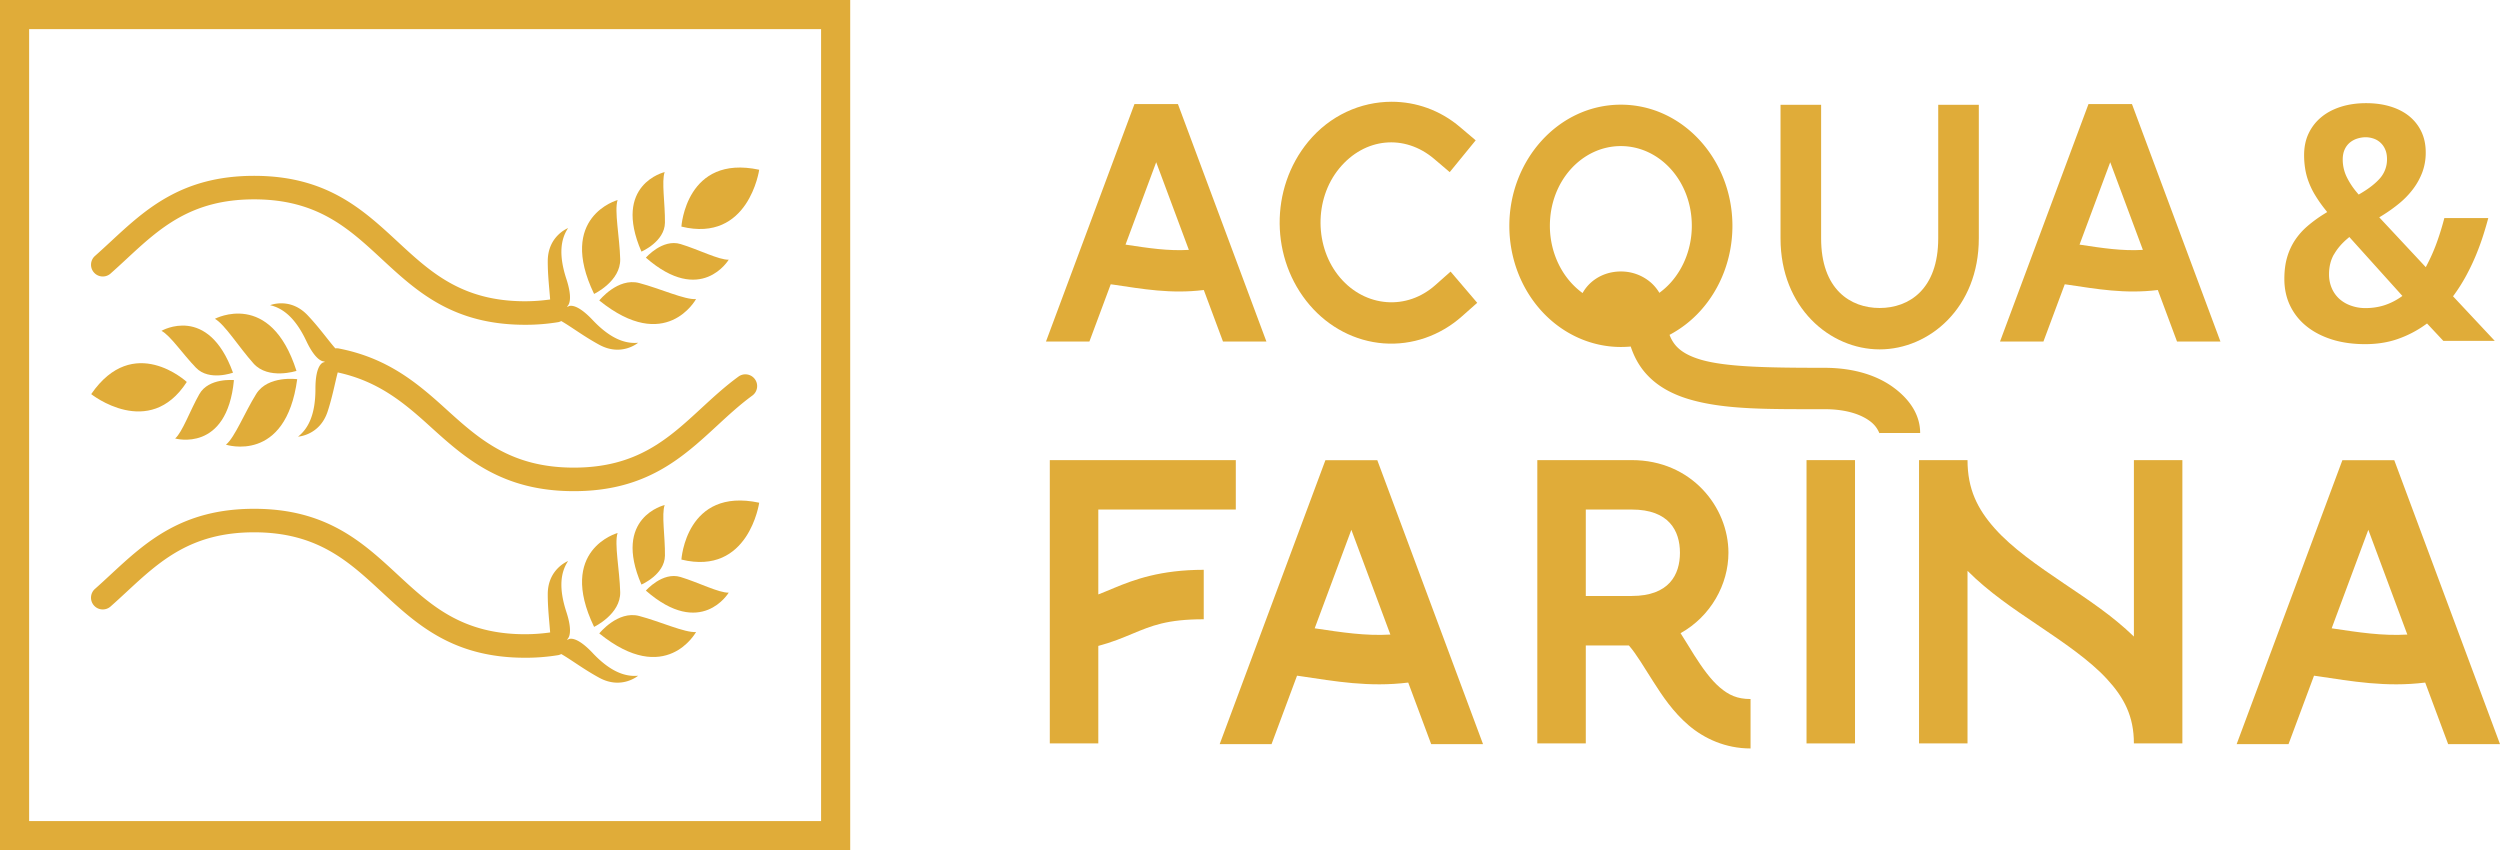 <svg xmlns="http://www.w3.org/2000/svg" viewBox="0 0 5604.77 1906.08"><defs><style>.cls-1{fill:#e0ac39;}</style></defs><g id="Livello_2" data-name="Livello 2"><g id="Livello_1-2" data-name="Livello 1"><path class="cls-1" d="M1686.64,886.86a26.35,26.35,0,1,0-31.07-42.57c-30.2,22-57.16,46.89-83.23,70.92-74.25,68.49-144.37,133.17-285.81,133.17-141.88,0-213.32-64.79-288.95-133.41-64-58.08-130.26-113-239.21-133.93a25.07,25.07,0,0,0-6.59,0c-16.85-19.2-36.43-47.23-62.27-74.41-38.93-41-84-22.41-84-22.41,28.83,6.53,56.65,28.29,81.18,80.13,20.8,44,36.53,46.28,40.87,46,.06.45-.07.93,0,1.37l-1.9.53s-18.53,2.11-18.48,59.47-15.78,88.93-39,107.17c0,0,48.64-2.53,66.29-56.21,10.74-32.69,16.39-63.84,22.66-87.75,89.15,19.38,145.65,65.27,205,119.13,79.71,72.3,162.15,147.07,324.38,147.07,162,0,243.14-74.81,321.55-147.14,26.12-24.1,50.81-46.86,78.56-67.11"></path><path class="cls-1" d="M247.88,613.25c12.07-10.67,23.88-21.59,35.67-32.54,74.24-68.8,144.36-133.78,286.2-133.78,141.58,0,211.68,64.88,285.9,133.61,78.39,72.57,159.46,147.61,321.69,147.61a451.55,451.55,0,0,0,74.66-6,25.46,25.46,0,0,0,6.27-2.38c22.5,12.85,50.89,34.61,85.57,53.36,49.7,26.88,86.78-4.7,86.78-4.7-29.44,2.73-62.63-9.34-102-51s-54.3-30.5-54.3-30.5L1272.2,688c-.14-.43-.32-.85-.48-1.27,3.42-2.87,13-15.47-2-61.41-17.81-54.52-12.55-89.44,3.91-114,0,0-45.46,17.47-45.61,74-.08,32.45,3.68,62.09,5.33,86.08a408,408,0,0,1-56,4c-141.56,0-211.67-64.88-285.87-133.57C813.07,469.24,732,394.2,569.75,394.2c-162.53,0-243.63,75.14-322,147.85-11.5,10.65-23,21.29-34.78,31.72a26.36,26.36,0,1,0,34.95,39.48"></path><path class="cls-1" d="M1390.43,580.87c-1.31-49.66-13.54-108.09-5.86-132.39,0,0-136,37.26-52.69,210.46,0,0,59.86-28.42,58.55-78.07"></path><path class="cls-1" d="M1490.74,499.25c.53-42.53-8-92.93-.6-113.46,0,0-117.62,27.35-52.09,178.3,0,0,52.16-22.31,52.69-64.84"></path><path class="cls-1" d="M1343.53,673.65c149.53,120.76,216.93-3.14,216.93-3.14-25.41,1.92-79.5-23.36-127.54-36s-89.39,39.14-89.39,39.14"></path><path class="cls-1" d="M1448,577.66c123.9,108.3,185.7,4.55,185.7,4.55-21.81.79-67.24-22.64-107.91-35.06S1448,577.66,1448,577.66"></path><path class="cls-1" d="M1527.64,508c151,37,174.41-127.44,174.41-127.44C1538.09,345.48,1527.64,508,1527.64,508"></path><path class="cls-1" d="M1328.62,1463.86c-39.38-41.7-54.3-30.5-54.3-30.5l-2.12,1.12c-.15-.43-.32-.85-.48-1.27,3.41-2.86,13-15.45-2-61.41-17.81-54.52-12.55-89.45,3.91-114,0,0-45.46,17.47-45.61,74-.08,32.45,3.68,62.09,5.33,86.09a408.9,408.9,0,0,1-56,4c-141.56,0-211.67-64.88-285.87-133.58-78.4-72.61-159.49-147.65-321.72-147.65-162.48,0-243.56,75.15-322,147.79-11.52,10.68-23,21.35-34.83,31.79a26.35,26.35,0,1,0,34.92,39.48c12.11-10.68,23.92-21.63,35.75-32.58,74.22-68.8,144.32-133.75,286.13-133.75,141.58,0,211.68,64.88,285.9,133.61,78.39,72.57,159.46,147.61,321.69,147.61a453.5,453.5,0,0,0,74.66-5.93,25.63,25.63,0,0,0,6.29-2.39c22.49,12.85,50.88,34.61,85.55,53.36,49.7,26.88,86.78-4.7,86.78-4.7-29.44,2.72-62.63-9.35-102-51.05"></path><path class="cls-1" d="M1331.88,1405.39s59.86-28.42,58.55-78.08-13.54-108.08-5.86-132.39c0,0-136,37.27-52.69,210.47"></path><path class="cls-1" d="M1438.05,1310.53s52.16-22.31,52.69-64.84-8-92.92-.6-113.45c0,0-117.62,27.34-52.09,178.29"></path><path class="cls-1" d="M1343.53,1420.09c149.53,120.76,216.93-3.14,216.93-3.14-25.41,1.92-79.5-23.36-127.54-36s-89.39,39.14-89.39,39.14"></path><path class="cls-1" d="M1448,1324.1c123.9,108.3,185.7,4.55,185.7,4.55-21.81.79-67.24-22.64-107.91-35.05s-77.79,30.5-77.79,30.5"></path><path class="cls-1" d="M1527.64,1254.49c151,37,174.41-127.44,174.41-127.44-164-35.12-174.41,127.44-174.41,127.44"></path><path class="cls-1" d="M664.66,831.45c-58.46-183.1-182.89-116.7-182.89-116.7C504,727.13,535.31,778,568.47,815s96.19,16.49,96.19,16.49"></path><path class="cls-1" d="M362,741.74c19.47,9.85,47.91,52.32,77.52,82.85s82.84,10.9,82.84,10.9C466.23,680.79,362,741.74,362,741.74"></path><path class="cls-1" d="M666.3,850.14s-65.63-9.2-91.85,33-48.13,97.72-67.92,113.79c0,0,134.11,43.71,159.77-146.78"></path><path class="cls-1" d="M524.47,852.16S468,846.48,447,883.45s-37.93,85.21-54.31,99.61c0,0,116.19,32.92,131.79-130.9"></path><path class="cls-1" d="M204.46,883.59s130,103.41,214.29-27.26c0,0-119.3-110.92-214.29,27.26"></path><path class="cls-1" d="M0,1906.08H1906.09V0H0ZM65.3,65.3H1840.79V1840.77H65.3Z"></path><path class="cls-1" d="M2490.15,637.32l7.12,1c63.88,9.43,127.59,21,201.54,11.87l43,115.46h97.34L2640.78,233.25h-97.41L2345,765.67h97.34ZM2592.08,363.7l73.23,196.51c-46.73,2.79-90.51-4-142-11.79Z"></path><path class="cls-1" d="M3102,769.79c63.66,4.81,126.61-17.19,175.44-60.5l34.34-30.42-59.7-70-34.34,30.42c-31.35,27.81-70,41-109.05,38s-76.09-21.83-103.94-54.35c-58.06-67.67-59.11-176.3-2.28-245.4s146.34-77.7,212.66-21.4l35,29.74,58.23-71.29-35-29.66c-44.95-38.26-99.22-56.8-153.28-56.8-69.52,0-138.67,30.59-187.33,89.75-86.46,105.16-85,262.83,3.54,366.15,42.76,49.89,102,81,165.72,85.78"></path><path class="cls-1" d="M4248.36,871.17c-36-27.72-88.78-46.6-158.6-46.6-121.6,0-218.3-1.35-275.9-18-28.82-8.43-46.52-19.39-57.85-32.95A76,76,0,0,1,3743,750.67a252,252,0,0,0,68.93-53.6c46.52-51.24,72-119.66,72-190.79,0-147.64-110.52-271.6-250.08-271.6s-250.06,124-250.06,271.6c0,71.13,25.49,139.55,72.05,190.79s110.77,80.82,178,80.82q11.14,0,22.09-1c6.95,21.23,17.19,40.44,30.8,56.79,26.21,31.44,62.36,50.48,102.22,62,79.63,23.17,179.32,21.65,300.84,21.65,54,0,86,14.07,103.78,27.81s20.26,29.92,20.26,25.62h91c0-38.18-20.44-72-56.42-99.61M3701.7,634a101.91,101.91,0,0,0-67.21-25.37c-23.43-.16-47.4,7.17-67,24.19A91.14,91.14,0,0,0,3548,657a166.13,166.13,0,0,1-25.5-22.92c-30.21-33.29-47.82-79.39-47.82-127.76,0-101.2,72.64-178.82,159.09-178.82s159.11,77.62,159.11,178.82c0,48.37-17.57,94.47-47.78,127.76a163.54,163.54,0,0,1-24.95,22.41A96.69,96.69,0,0,0,3701.7,634"></path><path class="cls-1" d="M4214.06,783.28c111.11,0,222.26-93.29,222.26-248.85V235h-91V534.43c0,114.27-65.61,156.07-131.29,156.07s-131.25-41.8-131.25-156.07V235h-91V534.43c0,155.56,111.15,248.85,222.22,248.85"></path><path class="cls-1" d="M4682.22,233.25,4483.85,765.67h97.33L4629,637.32l7.12,1c63.88,9.43,127.58,21,201.54,11.87l43,115.46H4978L4779.64,233.25Zm-20.1,315.17,68.81-184.72,73.22,196.51c-46.72,2.79-90.5-4-142-11.79"></path><path class="cls-1" d="M2462.3,1332.63V1142.35h308.26V1031.54h-417v635.14H2462.3v-218.6c30-7.92,54.57-18.2,76.3-27.22,43.32-18,77.45-32.52,160.07-32.52v-110.9c-97.11,0-156.4,22.16-201.15,40.78-12.59,5.23-23.93,10.12-35.22,14.41"></path><path class="cls-1" d="M2971.41,1031.79l-237,636.49H2850.7l57.13-153.45c2.87.42,5.69.84,8.52,1.18,76.3,11.29,152.4,25.11,240.75,14.24l51.45,138H3324.8l-237-636.49Zm-24,376.85,82.2-220.87,87.47,234.86c-55.78,3.29-108.07-4.8-169.67-14"></path><path class="cls-1" d="M3797.68,1467.8c-9.82-15.5-19.47-31.94-30-48.28C3835.56,1381.68,3875,1310,3875,1239.27c0-102.9-83.38-207.73-216.48-207.73h-212v635.14H3555.2V1447h96.48c.55.59,1.1,1.26,1.65,1.85,14.91,17.28,32.48,46.69,53.09,79.13s44.62,68.43,79.51,98.17,82.66,51.83,138.66,51.83V1567.16c-30.34,0-49-9.1-68.93-26s-39.06-43.48-58-73.32m-139.21-131.71H3555.2V1142.35h103.27c83.09,0,107.82,47.53,107.82,96.92s-24.73,96.82-107.82,96.82"></path><rect class="cls-1" x="4050.07" y="1031.54" width="108.71" height="635.14"></rect><path class="cls-1" d="M4784,1427.1c-47.79-46.52-103.53-83.09-156.54-118.82-60-40.53-116.5-79.8-155.31-123.45S4411,1096.59,4411,1031.54H4302.29v635.14H4411V1279.79c47.69,47.79,103.48,85.2,156.53,120.93,60.33,40.71,117.17,79.39,155.94,121.44s60.51,83.68,60.51,144.52h108.7V1031.54H4784Z"></path><path class="cls-1" d="M5367.75,1031.79H5251.37l-237,636.49h116.29l57.14-153.45c2.86.42,5.68.84,8.51,1.18,76.3,11.29,152.4,25.11,240.76,14.24l51.44,138h116.26Zm-140.39,376.85,82.21-220.87L5397,1422.63c-55.79,3.29-108.08-4.8-169.68-14"></path><path class="cls-1" d="M5170.33,730.88c15.71,12.86,34.91,22.92,57.05,30s47.47,10.67,75,10.67c26.69,0,51.32-3.85,73.15-11.55a241.52,241.52,0,0,0,60.9-31.41l4.77-3.41,36.49,39H5593l-93.54-99.92,3.28-4.47a379.87,379.87,0,0,0,27.13-43.48,499.07,499.07,0,0,0,21.7-45.94c6.56-16.1,12-31.24,16.62-46.11,3.9-12.34,7.35-24.24,10.32-35.44H5480c-4.34,16.71-9.36,33.42-15.05,49.61a401.83,401.83,0,0,1-22.19,52.06l-4.37,8.49-104.3-111.74,7-4.29a345.66,345.66,0,0,0,38.41-27.47,188.27,188.27,0,0,0,30.63-32A150.92,150.92,0,0,0,5430.69,386a125.49,125.49,0,0,0,7.57-44.28c0-17.5-3.33-33.34-9.93-46.9a99.75,99.75,0,0,0-27.44-34.65c-11.8-9.45-26-16.62-42-21.44-16.36-5-34.61-7.44-54.29-7.44-20.57,0-39.6,2.72-56.61,8.14s-31.68,13.13-43.89,23.28a105.74,105.74,0,0,0-28.35,36.4c-6.74,14.09-10.15,30.45-10.15,48.47a191,191,0,0,0,2.41,30.89,148.29,148.29,0,0,0,7.79,29.23,173.32,173.32,0,0,0,14.52,29.84,302.89,302.89,0,0,0,22.35,31.93l4.68,5.95-6.38,3.94a304.67,304.67,0,0,0-37.63,27.39,154.67,154.67,0,0,0-28,31.41,140.29,140.29,0,0,0-17.76,38.59c-4.16,14.09-6.26,30.45-6.26,48.74,0,21.79,4.29,41.82,12.78,59.5a131.73,131.73,0,0,0,36.31,45.94m86.54-396.74a42.77,42.77,0,0,1,12.6-15.66,50.09,50.09,0,0,1,16.75-8.31c11.82-3.33,22.71-3.5,34.4.26a43.25,43.25,0,0,1,26.59,24.33c2.76,6,4.16,13.47,4.16,22.05a63.9,63.9,0,0,1-15.62,42.7c-10,11.46-24.42,22.84-43,33.78l-4.9,2.88-3.67-4.37a166.1,166.1,0,0,1-23.23-35.27,89.12,89.12,0,0,1-8.84-39c0-9,1.62-16.89,4.77-23.37m-24.5,236.43c7-12.51,16.93-24.23,29.53-35l5-4.29L5386,663.5l-6.43,4.38a140.48,140.48,0,0,1-35.05,16.8,137.67,137.67,0,0,1-41.38,6,93.31,93.31,0,0,1-31.85-5.25,76.75,76.75,0,0,1-26-14.78,69,69,0,0,1-17.5-24.15,77.74,77.74,0,0,1-6.3-31.77c0-16.54,3.63-31.41,10.81-44.19"></path></g></g></svg>